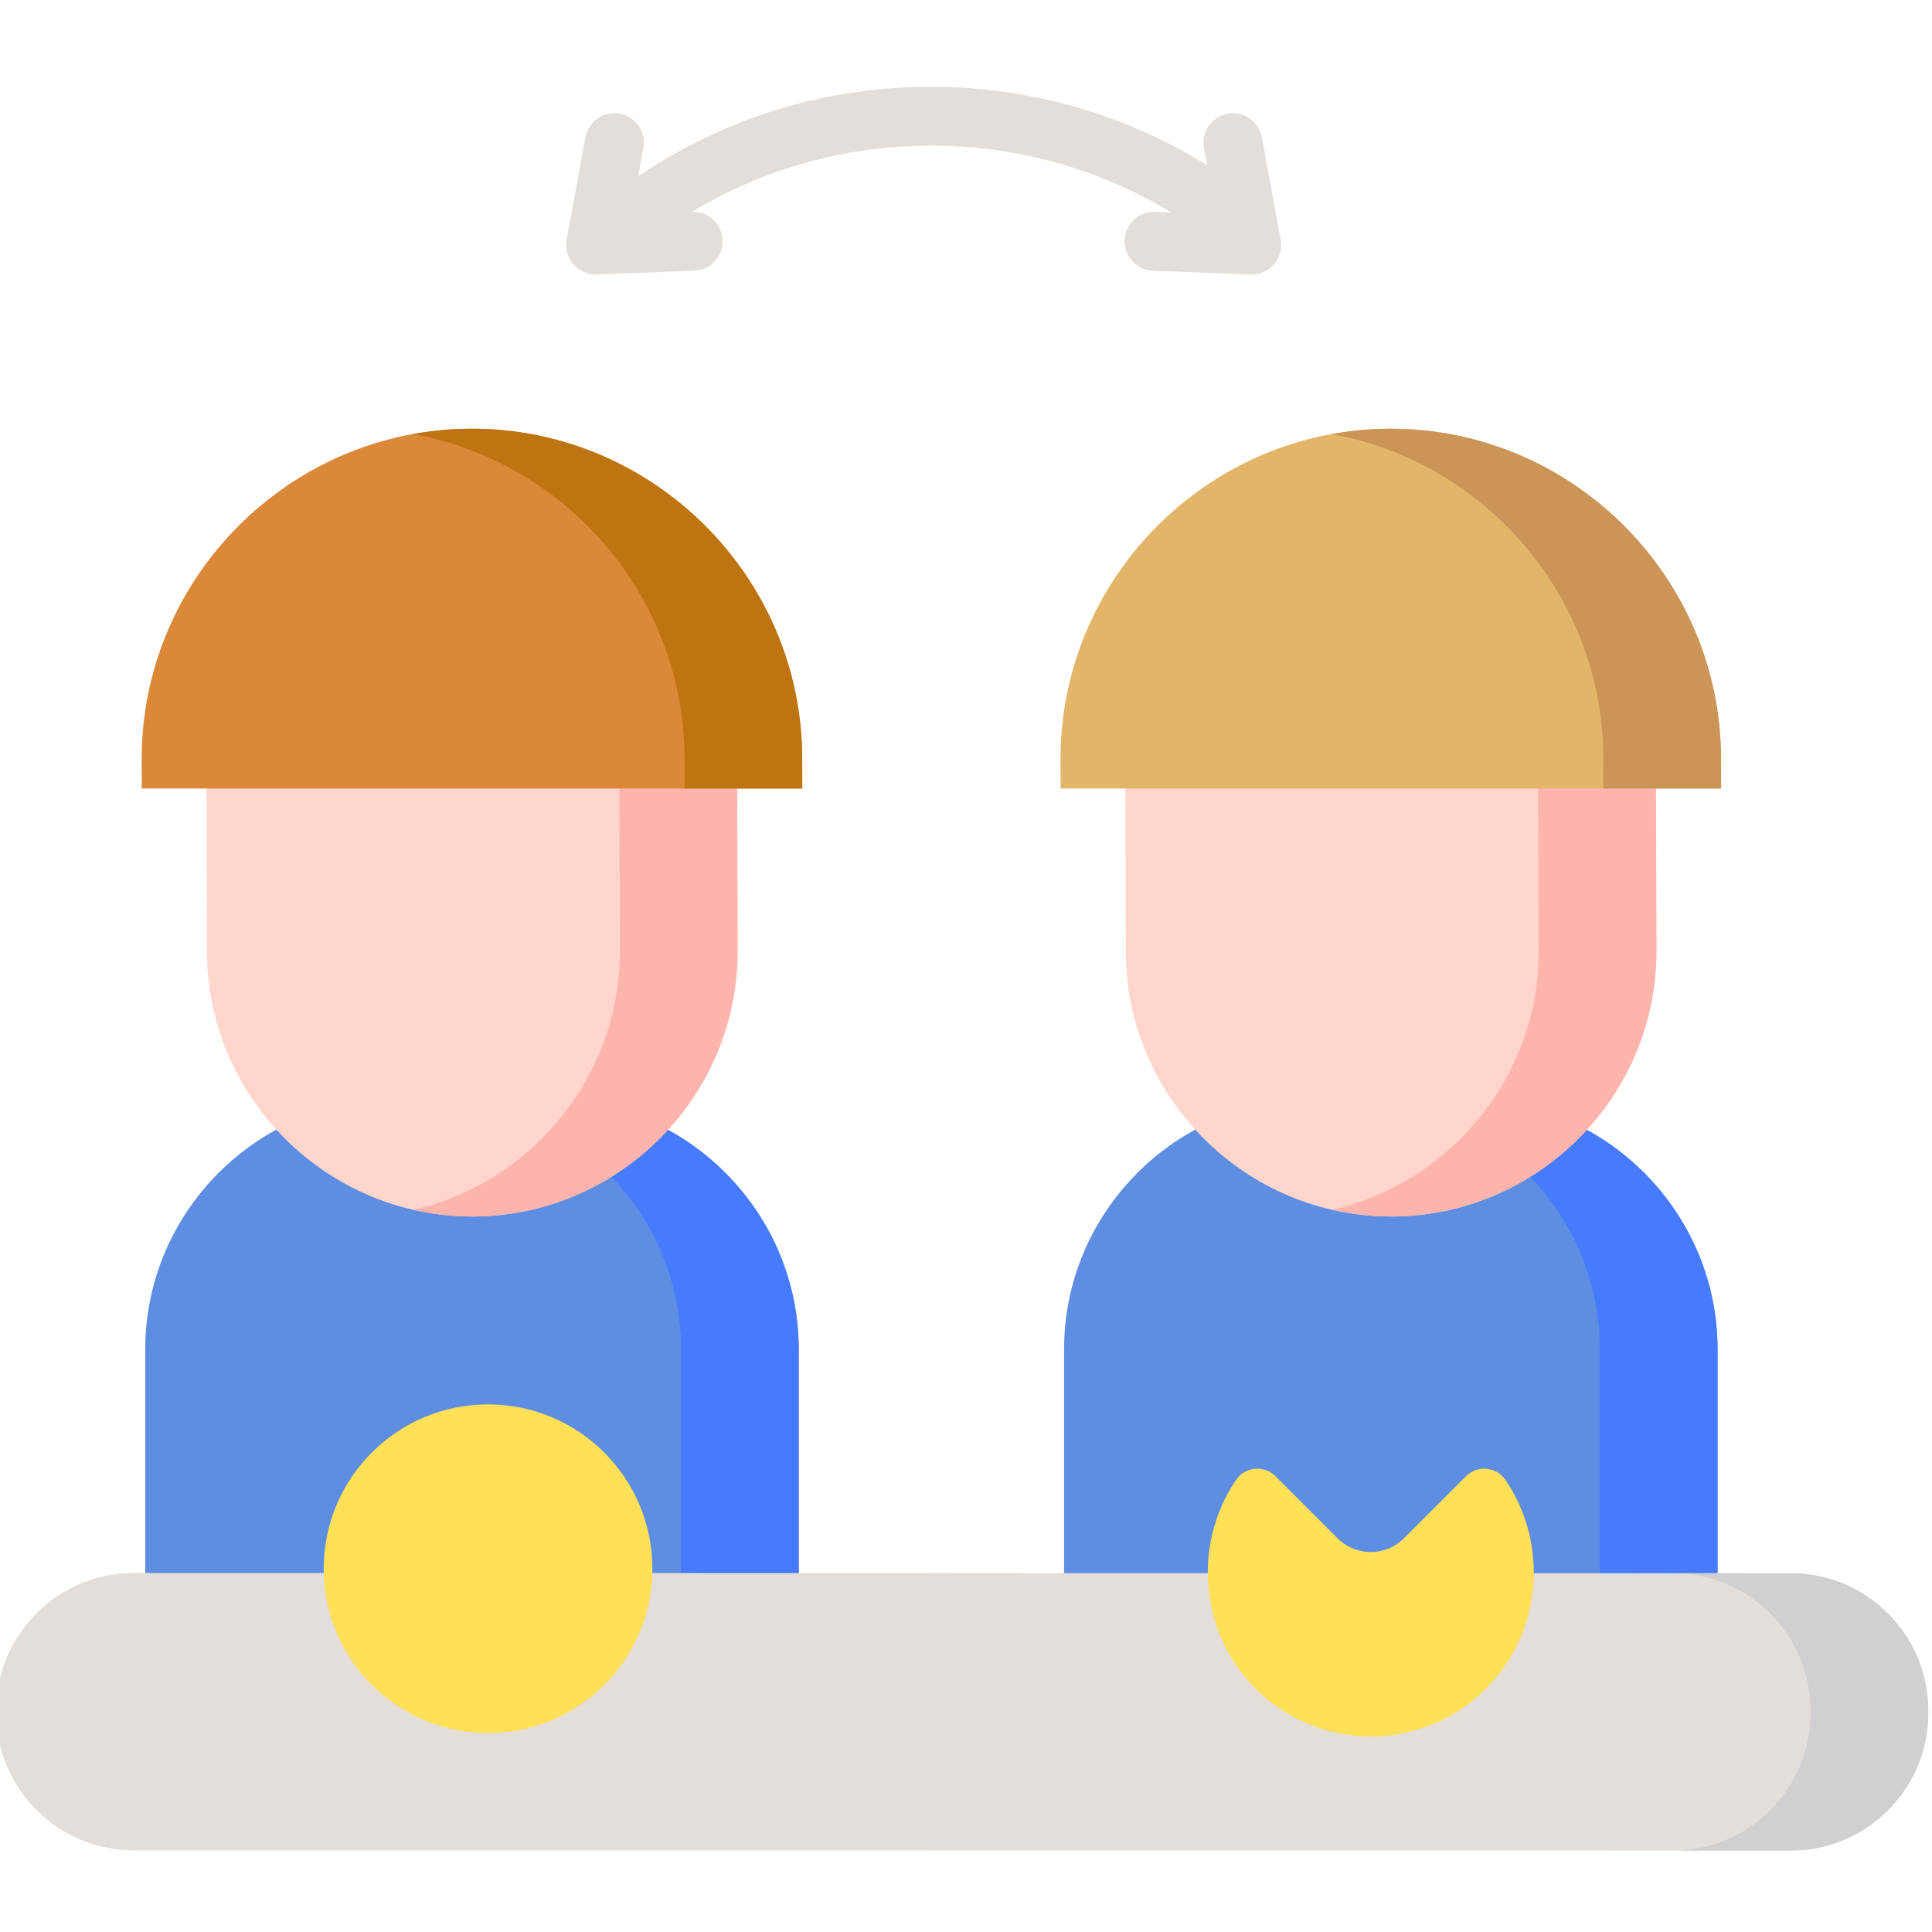 <svg height="511pt" viewBox="1 -22 511.999 511" width="511pt" xmlns="http://www.w3.org/2000/svg"><path d="M212.664 403.461v-68.387c0-36.422-29.801-66.223-66.227-66.223h-40.723c-36.422 0-66.223 29.801-66.223 66.223v68.387zm0 0 243.5 0v-68.387c0-36.422-29.801-66.223-66.227-66.223h-40.723c-36.422 0-66.223 29.801-66.223 66.223v68.387zm0 0" fill="#5e8ee1"/><path d="M146.438 268.852h-31.195c36.422 0 66.223 29.801 66.223 66.223v68.387h31.199v-68.387c0-36.422-29.801-66.223-66.227-66.223zm0 0 243.5 0h-31.195c36.422 0 66.223 29.801 66.223 66.223v68.387h31.199v-68.387c0-36.422-29.801-66.223-66.227-66.223zm0 0" fill="#467bff"/><path d="M299.176 168.203l.184 61.582c.113 38.672 31.848 70.215 70.52 70.098 38.672-.113 70.215-31.848 70.098-70.52l-.18-61.16zm0 0" fill="#ffd5cc"/><path d="M439.797 168.203h-31.199l.184 61.16c.102 33.383-23.402 61.578-54.707 68.746 5.086 1.164 10.375 1.789 15.805 1.773 38.672-.113 70.215-31.848 70.098-70.52zm0 0" fill="#fdb4ad"/><path d="M55.676 168.203l.184 61.582c.113 38.672 31.848 70.215 70.52 70.098 38.672-.113 70.215-31.848 70.098-70.52l-.184-61.16zm0 0" fill="#ffd5cc"/><path d="M196.297 168.203h-31.199l.184 61.16c.102 33.383-23.402 61.578-54.707 68.746 5.09 1.164 10.375 1.789 15.805 1.773 38.672-.113 70.215-31.848 70.102-70.52zm0 0" fill="#fdb4ad"/><path d="M213.613 186.465l-.023-8.094c-.145-48.137-39.648-87.402-87.785-87.258-48.137.145-87.406 39.648-87.262 87.785l.023 7.566zm0 0" fill="#dc8839"/><path d="M213.586 178.371c-.145-48.137-39.645-87.402-87.785-87.258-5.23.016-10.348.52-15.332 1.43 40.652 7.395 71.793 43.105 71.922 85.828l.023 8.094h31.195zm0 0" fill="#be7511"/><path d="M457.109 186.465l-.023-8.094c-.145-48.137-39.645-87.402-87.785-87.258-48.137.145-87.402 39.648-87.258 87.785l.023 7.566zm0 0" fill="#e3b569"/><path d="M457.086 178.371c-.145-48.137-39.645-87.402-87.785-87.258-5.23.016-10.348.52-15.332 1.43 40.652 7.395 71.793 43.105 71.922 85.828l.023 8.094h31.195zm0 0" fill="#cb9558"/><path d="M475.68 467.914l-439.375-.066c-19.969-.004-36.309-16.348-36.305-36.32v-.859c.004-19.973 16.348-36.313 36.316-36.309l439.375.07c19.973 0 36.313 16.344 36.309 36.316v.863c-.004 19.969-16.348 36.309-36.32 36.305zm0 0" fill="#e3ded9"/><path d="M173.883 394.387l270.613.039c19.973.004 36.313 16.348 36.309 36.32v.859c-.004 19.91-16.242 36.203-36.129 36.305l31.004.004c19.973.004 36.316-16.332 36.32-36.309v-.859c.004-19.973-16.336-36.316-36.309-36.32m-388.902-.059l-50.469-.008-.191.004 137.758.023" fill="#d0cfd1"/><path d="M173.883 393.23c0 24.051-19.496 43.547-43.547 43.547s-43.547-19.496-43.547-43.547 19.496-43.547 43.547-43.547 43.547 19.496 43.547 43.547zm0 0 226.09-23.527c-2.402-3.535-7.426-4.02-10.449-1l-16.457 16.457c-4.859 4.863-12.742 4.863-17.602 0l-16.461-16.457c-3.02-3.02-8.043-2.535-10.445 1-12.055 17.754-9.551 42.738 7.516 57.488 8.039 6.949 18.105 10.449 28.191 10.508 10.086-.063 20.152-3.559 28.191-10.508 17.066-14.75 19.57-39.734 7.516-57.488zm0 0" fill="#ffe056"/><path d="M340.402 41.031l-5.008-27.141c-.781-4.234-4.848-7.039-9.082-6.254-4.234.781-7.039 4.848-6.258 9.082l.844 4.566c-21.938-13.613-47.102-20.785-73.121-20.785-27.961 0-54.695 8.184-77.668 23.723l1.383-7.504c.781-4.234-2.02-8.301-6.254-9.082-4.238-.785-8.305 2.02-9.086 6.254l-5.004 27.141c-.43 2.328.223 4.727 1.773 6.52 1.484 1.715 3.637 2.695 5.895 2.695l.301-.008 25.906-1c4.305-.168 7.656-3.789 7.492-8.094-.168-4.305-3.816-7.637-8.094-7.492h-.07c19.102-11.504 40.805-17.555 63.426-17.555s44.504 6.121 63.688 17.723l-4.34-.168c-4.281-.148-7.926 3.188-8.094 7.492-.164 4.305 3.188 7.926 7.492 8.094l25.906 1 .301.008c2.258 0 4.41-.98 5.895-2.695 1.551-1.793 2.207-4.191 1.777-6.52zm0 0" fill="#e3ded9"/></svg>